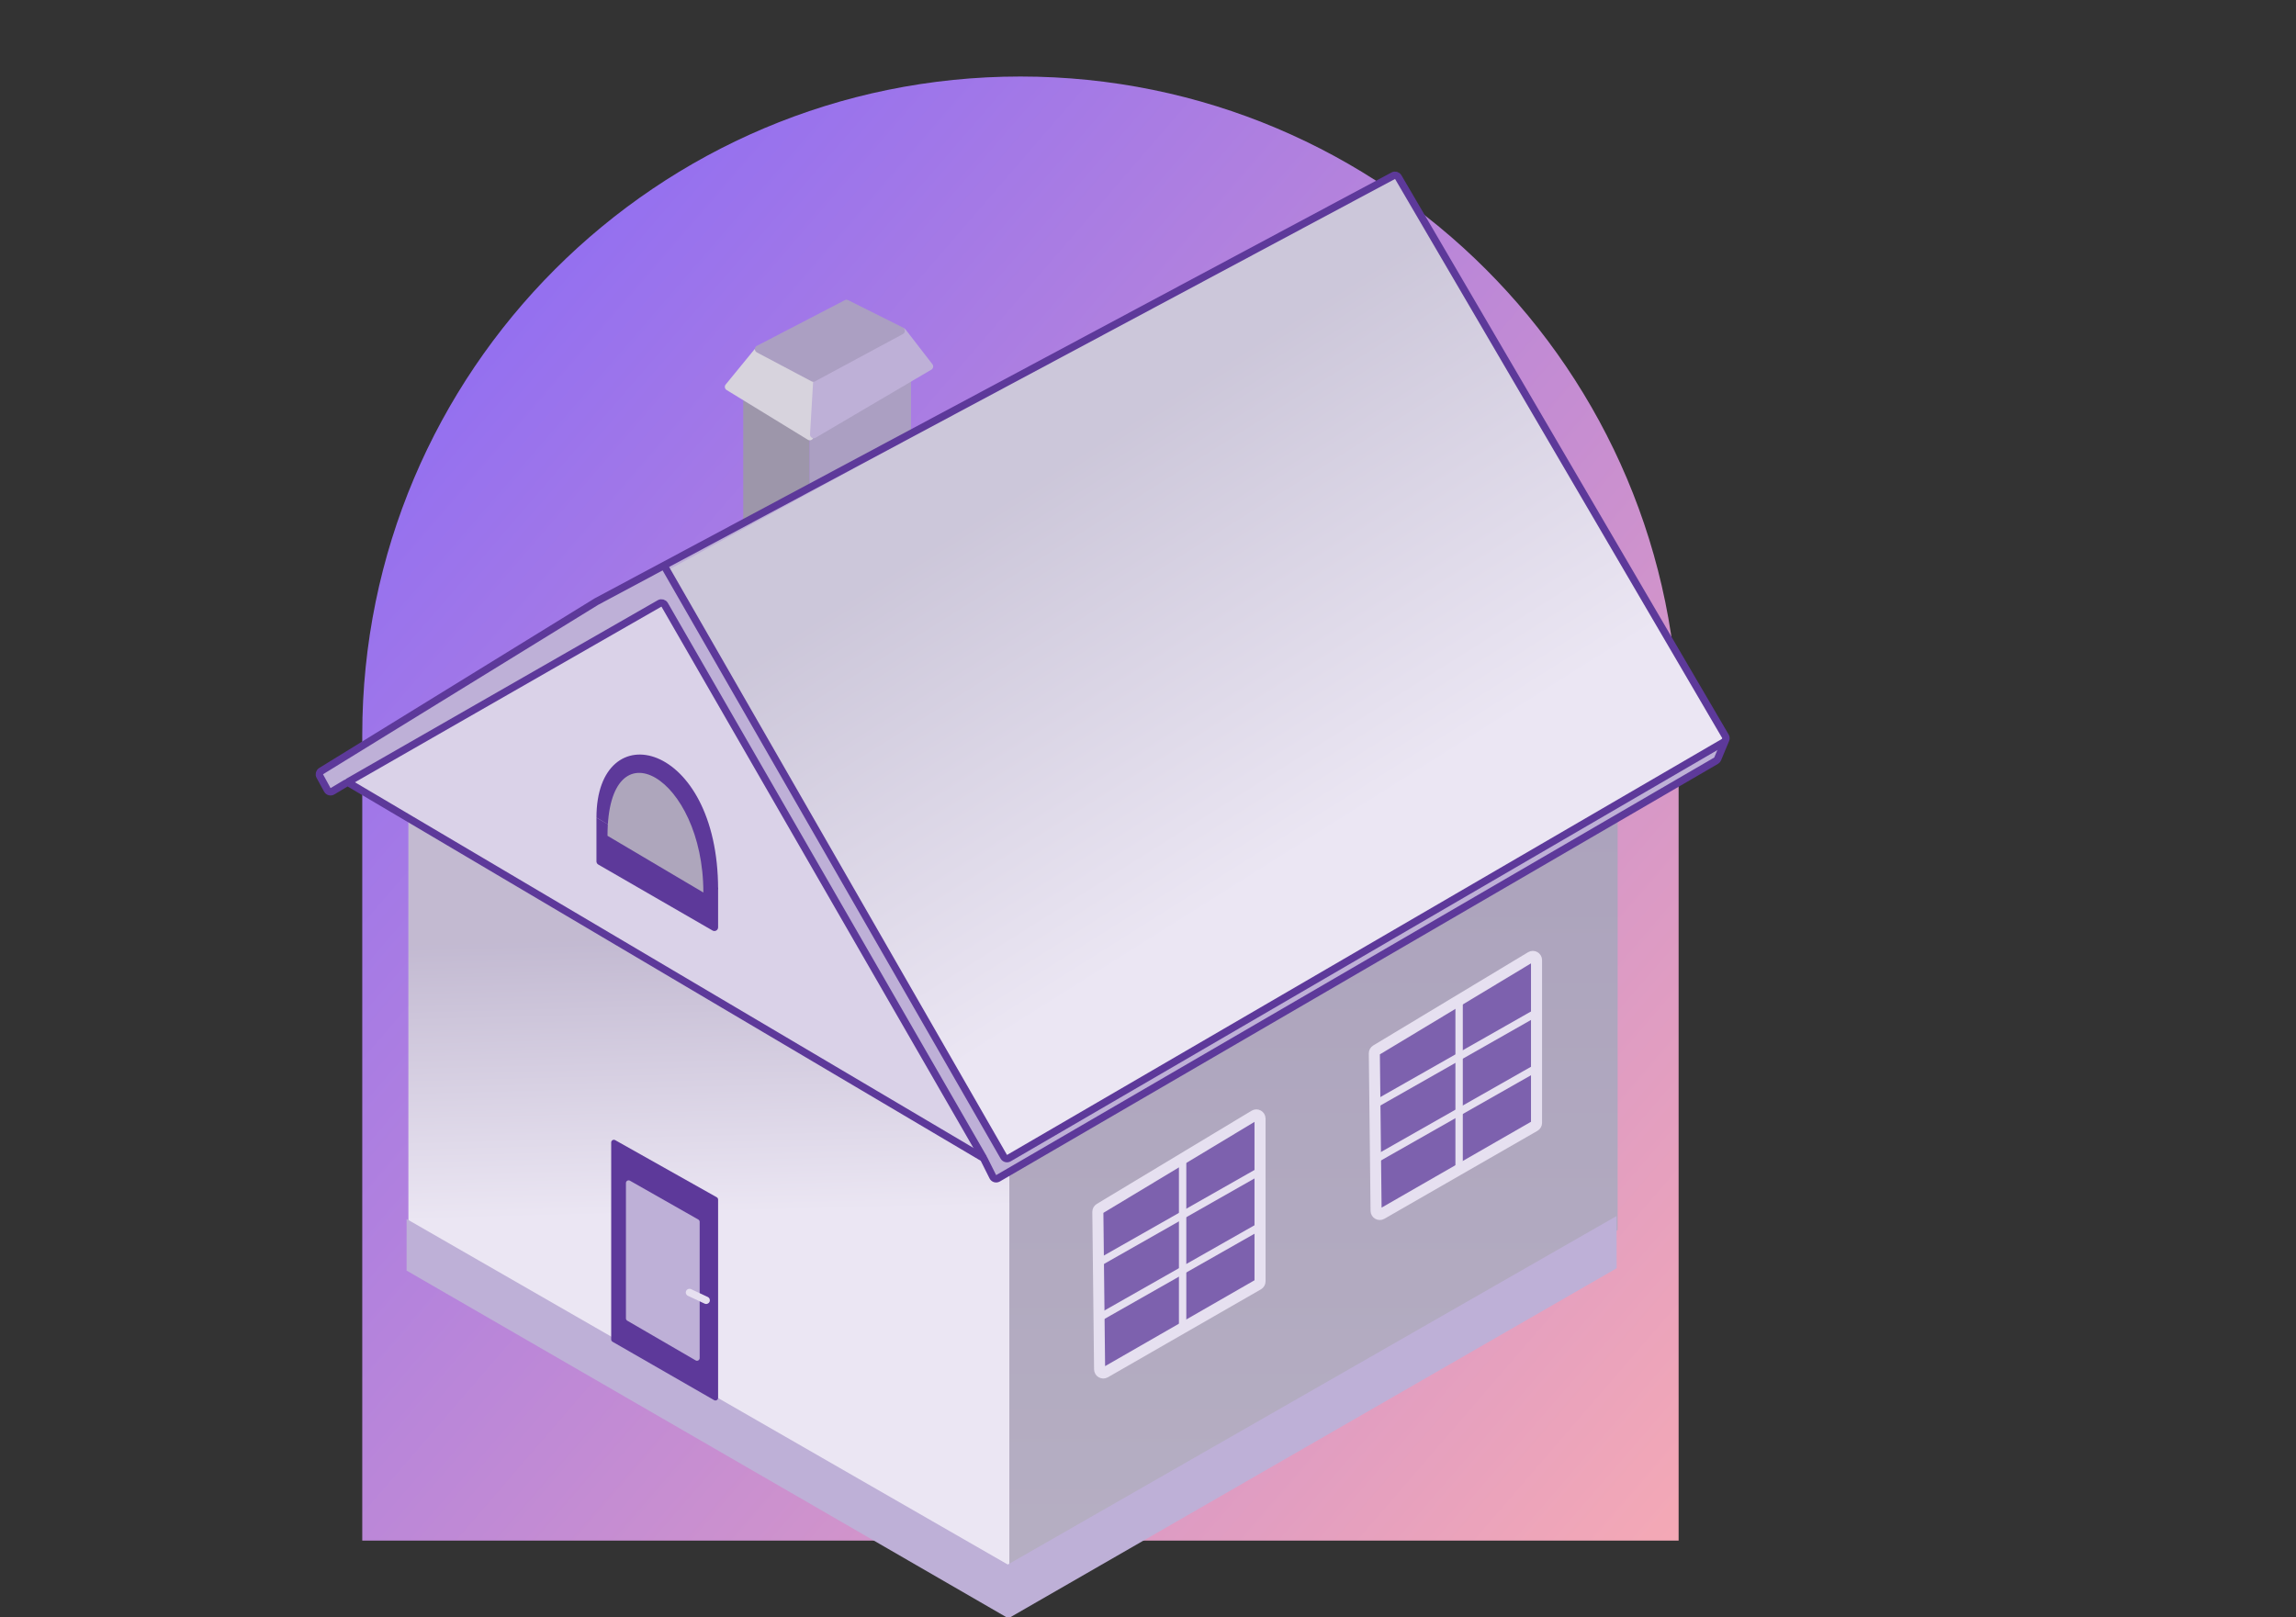 <?xml version="1.0" encoding="UTF-8"?><svg width="450" height="317" viewBox="0 0 450 317" fill="none" xmlns="http://www.w3.org/2000/svg">
<rect x="0" y="0" width="450" height="317" fill="#333333" stroke="none"/>
<g clip-path="url(#clip0_1_64)">
<path d="M71 144C71 72.755 128.755 15 200 15C271.245 15 329 72.755 329 144V302H71V144Z" fill="url(#paint0_linear_1_64)"/>
<path d="M80.05 158.391L198.186 223.42V307.235L80.05 239.677V158.391Z" fill="#E6E0F0"/>
<path d="M80.05 158.391L198.186 223.42V307.235L80.05 239.677V158.391Z" fill="url(#paint1_linear_1_64)" fill-opacity="0.2"/>
<path d="M197.825 225.226L317.045 155.5V241.122L197.825 307.596V225.226Z" fill="#AEA6BC"/>
<path d="M197.825 225.226L317.045 155.5V241.122L197.825 307.596V225.226Z" fill="url(#paint2_linear_1_64)" fill-opacity="0.1"/>
<path d="M79.689 238.955L197.825 306.874V317.351L79.689 249.07V238.955Z" fill="#BEB0D7"/>
<path d="M316.83 238.382L197.427 306.751L197.459 317.344L316.861 248.609L316.83 238.382Z" fill="#BEB0D7"/>
<path d="M145.675 78.509L158.681 85.413V105.284L145.675 106.006V78.509Z" fill="#AEA6BC"/>
<path d="M145.675 78.509L158.681 85.413V105.284L145.675 106.006V78.509Z" fill="black" fill-opacity="0.1"/>
<path d="M158.681 85.775L178.551 74.214V101.671H158.681V85.775Z" fill="#BEB0D7"/>
<path d="M158.681 85.775L178.551 74.214V101.671H158.681V85.775Z" fill="black" fill-opacity="0.1"/>
<path d="M336.637 146.161L193.724 229.2L195.17 231.368L336.589 149.113C336.719 149.038 336.822 148.925 336.884 148.788L337.658 147.085C337.949 146.444 337.246 145.808 336.637 146.161Z" fill="#BEB0D7"/>
<path d="M118.218 117.206L62.582 151.165L95.819 133.824L113.883 124.431L132.308 114.315L272.608 34.113L118.218 117.206Z" fill="#BEB0D7"/>
<path d="M130.359 115.397C130.707 115.199 131.15 115.321 131.346 115.669L193.837 226.123C194.201 226.767 193.477 227.477 192.841 227.101L67.087 152.738C66.61 152.456 66.615 151.763 67.097 151.489L130.359 115.397Z" fill="#E6E0F0"/>
<path d="M130.359 115.397C130.707 115.199 131.15 115.321 131.346 115.669L193.837 226.123C194.201 226.767 193.477 227.477 192.841 227.101L67.087 152.738C66.61 152.456 66.615 151.763 67.097 151.489L130.359 115.397Z" fill="#BEB0D7" fill-opacity="0.3"/>
<path d="M130.512 111.907L127.992 113.354C127.646 113.553 127.527 113.995 127.726 114.341L193.566 228.935C193.764 229.281 194.206 229.4 194.552 229.201L197.072 227.754C197.418 227.555 197.537 227.113 197.338 226.767L131.498 112.173C131.3 111.827 130.858 111.708 130.512 111.907Z" fill="#BEB0D7"/>
<path d="M130.873 112.639C130.669 112.288 130.795 111.838 131.151 111.643L273.075 34.089C273.418 33.901 273.849 34.021 274.046 34.359L338.231 144.55C338.432 144.896 338.315 145.338 337.97 145.539L197.963 227.03C197.618 227.231 197.175 227.113 196.974 226.767L130.873 112.639Z" fill="#E6E0F0"/>
<path d="M130.873 112.639C130.669 112.288 130.795 111.838 131.151 111.643L273.075 34.089C273.418 33.901 273.849 34.021 274.046 34.359L338.231 144.55C338.432 144.896 338.315 145.338 337.97 145.539L197.963 227.03C197.618 227.231 197.175 227.113 196.974 226.767L130.873 112.639Z" fill="url(#paint3_linear_1_64)" fill-opacity="0.2"/>
<path d="M130.143 116.94L128.59 114.227C128.391 113.881 127.95 113.761 127.604 113.959L62.627 151.157C62.281 151.356 62.161 151.797 62.359 152.143L63.912 154.856C64.11 155.203 64.552 155.323 64.898 155.124L129.875 117.926C130.221 117.728 130.341 117.286 130.143 116.94Z" fill="#BEB0D7"/>
<path d="M147.838 68.52C148.052 68.258 148.419 68.179 148.721 68.33L159.353 73.647C159.604 73.773 159.76 74.032 159.752 74.313L159.438 85.611C159.422 86.166 158.812 86.497 158.338 86.207L142.408 76.453C142.034 76.224 141.948 75.718 142.226 75.379L147.838 68.52Z" fill="#D7D3DD"/>
<path d="M159.38 74.605C159.395 74.361 159.531 74.141 159.743 74.02L176.56 64.411C176.873 64.231 177.27 64.311 177.49 64.596L182.746 71.398C183.012 71.742 182.916 72.242 182.541 72.462L159.848 85.811C159.35 86.104 158.726 85.723 158.76 85.145L159.38 74.605Z" fill="#BEB0D7"/>
<path d="M165.58 58.849C165.785 58.742 166.029 58.741 166.236 58.844L176.945 64.198C177.468 64.46 177.479 65.203 176.964 65.481L159.743 74.754C159.531 74.868 159.276 74.869 159.062 74.756L148.338 69.078C147.823 68.806 147.826 68.067 148.343 67.799L165.58 58.849Z" fill="#BEB0D7"/>
<path d="M165.58 58.849C165.785 58.742 166.029 58.741 166.236 58.844L176.945 64.198C177.468 64.46 177.479 65.203 176.964 65.481L159.743 74.754C159.531 74.868 159.276 74.869 159.062 74.756L148.338 69.078C147.823 68.806 147.826 68.067 148.343 67.799L165.58 58.849Z" fill="black" fill-opacity="0.1"/>
<path d="M64.155 154.839L62.675 152.128C62.492 151.791 62.604 151.368 62.931 151.167L116.9 117.928L273.079 34.441C273.421 34.258 273.848 34.378 274.043 34.713L338.179 144.352C338.293 144.547 338.309 144.785 338.221 144.995L336.647 148.773C336.586 148.919 336.48 149.04 336.344 149.12L195.6 230.981C195.24 231.191 194.777 231.052 194.591 230.679L192.862 227.223C192.8 227.099 192.703 226.995 192.584 226.924L68.499 153.552C68.27 153.417 67.986 153.418 67.759 153.554L65.16 155.113C64.808 155.324 64.351 155.2 64.155 154.839Z" stroke="#5D399A" stroke-width="1.445"/>
<path d="M68.128 153.333L129.28 118.286C129.626 118.088 130.067 118.208 130.265 118.552L192.767 227.033" stroke="#5D399A" stroke-width="1.445"/>
<path d="M130.267 111.064L196.74 226.764C196.94 227.111 197.384 227.23 197.73 227.028L337.999 145.385" stroke="#5D399A" stroke-width="1.445"/>
<path d="M215.166 237.421C215.166 237.166 215.3 236.93 215.519 236.8L246.227 218.513C246.709 218.226 247.319 218.574 247.319 219.134V251.183C247.319 251.441 247.182 251.679 246.959 251.808L216.251 269.618C215.769 269.898 215.166 269.55 215.166 268.993V237.421Z" fill="#7D61AE"/>
<path d="M269.357 206.489C269.357 206.235 269.491 205.999 269.71 205.869L300.418 187.582C300.9 187.295 301.51 187.642 301.51 188.202V220.251C301.51 220.509 301.373 220.747 301.15 220.877L270.442 238.687C269.96 238.966 269.357 238.619 269.357 238.062V206.489Z" fill="#7D61AE"/>
<path d="M231.785 227.394V260.631" stroke="#E6E0F0" stroke-width="1.445"/>
<path d="M285.976 196.324V229.562" stroke="#E6E0F0" stroke-width="1.445"/>
<path d="M300.054 187.591L269.711 205.866C269.492 205.998 269.358 206.236 269.361 206.492L269.705 237.361C269.711 237.913 270.309 238.254 270.787 237.979L300.786 220.738C301.011 220.609 301.149 220.37 301.149 220.111V188.21C301.149 187.648 300.536 187.301 300.054 187.591Z" stroke="#E6E0F0" stroke-width="2.168"/>
<path d="M245.863 218.66L215.52 236.935C215.301 237.067 215.167 237.306 215.17 237.562L215.514 268.43C215.52 268.982 216.118 269.324 216.596 269.049L246.595 251.807C246.82 251.679 246.958 251.439 246.958 251.181V219.28C246.958 218.718 246.345 218.371 245.863 218.66Z" stroke="#E6E0F0" stroke-width="2.168"/>
<path d="M215.166 258.463L246.958 240.4" stroke="#E6E0F0" stroke-width="1.445"/>
<path d="M215.166 247.625L246.958 229.562" stroke="#E6E0F0" stroke-width="1.445"/>
<path d="M269.357 227.394L301.149 209.33" stroke="#E6E0F0" stroke-width="1.445"/>
<path d="M269.357 216.556L301.149 198.492" stroke="#E6E0F0" stroke-width="1.445"/>
<path d="M116.9 160.279L140.744 174.045V181.787C140.744 182.343 140.142 182.691 139.66 182.413L117.261 169.48C117.038 169.352 116.9 169.113 116.9 168.855V160.279Z" fill="#5D399A"/>
<path d="M116.9 160.279C116.9 139.686 140.744 145.105 140.744 174.368L116.9 160.279Z" fill="#5D399A"/>
<path d="M119.067 163.84C119.067 141.412 137.853 152.249 137.853 174.957L119.067 163.84Z" fill="#AEA6BC"/>
<path d="M119.79 223.955C119.79 223.554 120.221 223.301 120.57 223.498L140.476 234.695C140.642 234.788 140.744 234.963 140.744 235.152V274.014C140.744 274.416 140.308 274.669 139.959 274.468L120.053 263.022C119.89 262.929 119.79 262.755 119.79 262.568V223.955Z" fill="#5D399A"/>
<path d="M122.68 231.907C122.68 231.505 123.114 231.253 123.463 231.451L136.866 239.067C137.03 239.16 137.131 239.334 137.131 239.523V266.224C137.131 266.627 136.693 266.88 136.344 266.677L122.941 258.892C122.779 258.799 122.68 258.626 122.68 258.44V231.907Z" fill="#BEB0D7"/>
<path d="M138.712 254.241L135.441 252.707C135.08 252.538 134.65 252.693 134.48 253.055C134.311 253.416 134.466 253.846 134.828 254.016L138.099 255.549C138.46 255.719 138.89 255.563 139.06 255.202C139.229 254.841 139.073 254.411 138.712 254.241Z" fill="#E6E0F0"/>
</g>
<defs>
<linearGradient id="paint0_linear_1_64" x1="16" y1="27" x2="359" y2="323" gradientUnits="userSpaceOnUse">
<stop stop-color="#7B61FF"/>
<stop offset="1" stop-color="#FFAFAF"/>
</linearGradient>
<linearGradient id="paint1_linear_1_64" x1="134.602" y1="98.781" x2="139.299" y2="281.946" gradientUnits="userSpaceOnUse">
<stop offset="0.464" stop-color="#352157"/>
<stop offset="0.76" stop-color="white"/>
</linearGradient>
<linearGradient id="paint2_linear_1_64" x1="257.435" y1="155.5" x2="257.435" y2="307.596" gradientUnits="userSpaceOnUse">
<stop stop-color="#9E88C2"/>
<stop offset="1" stop-color="white"/>
</linearGradient>
<linearGradient id="paint3_linear_1_64" x1="221.308" y1="83.246" x2="268.634" y2="158.391" gradientUnits="userSpaceOnUse">
<stop stop-color="#666481"/>
<stop offset="1" stop-color="white"/>
</linearGradient>
<clipPath id="clip0_1_64">
<rect width="449.266" height="317" fill="white"/>
</clipPath>
</defs>
</svg>
